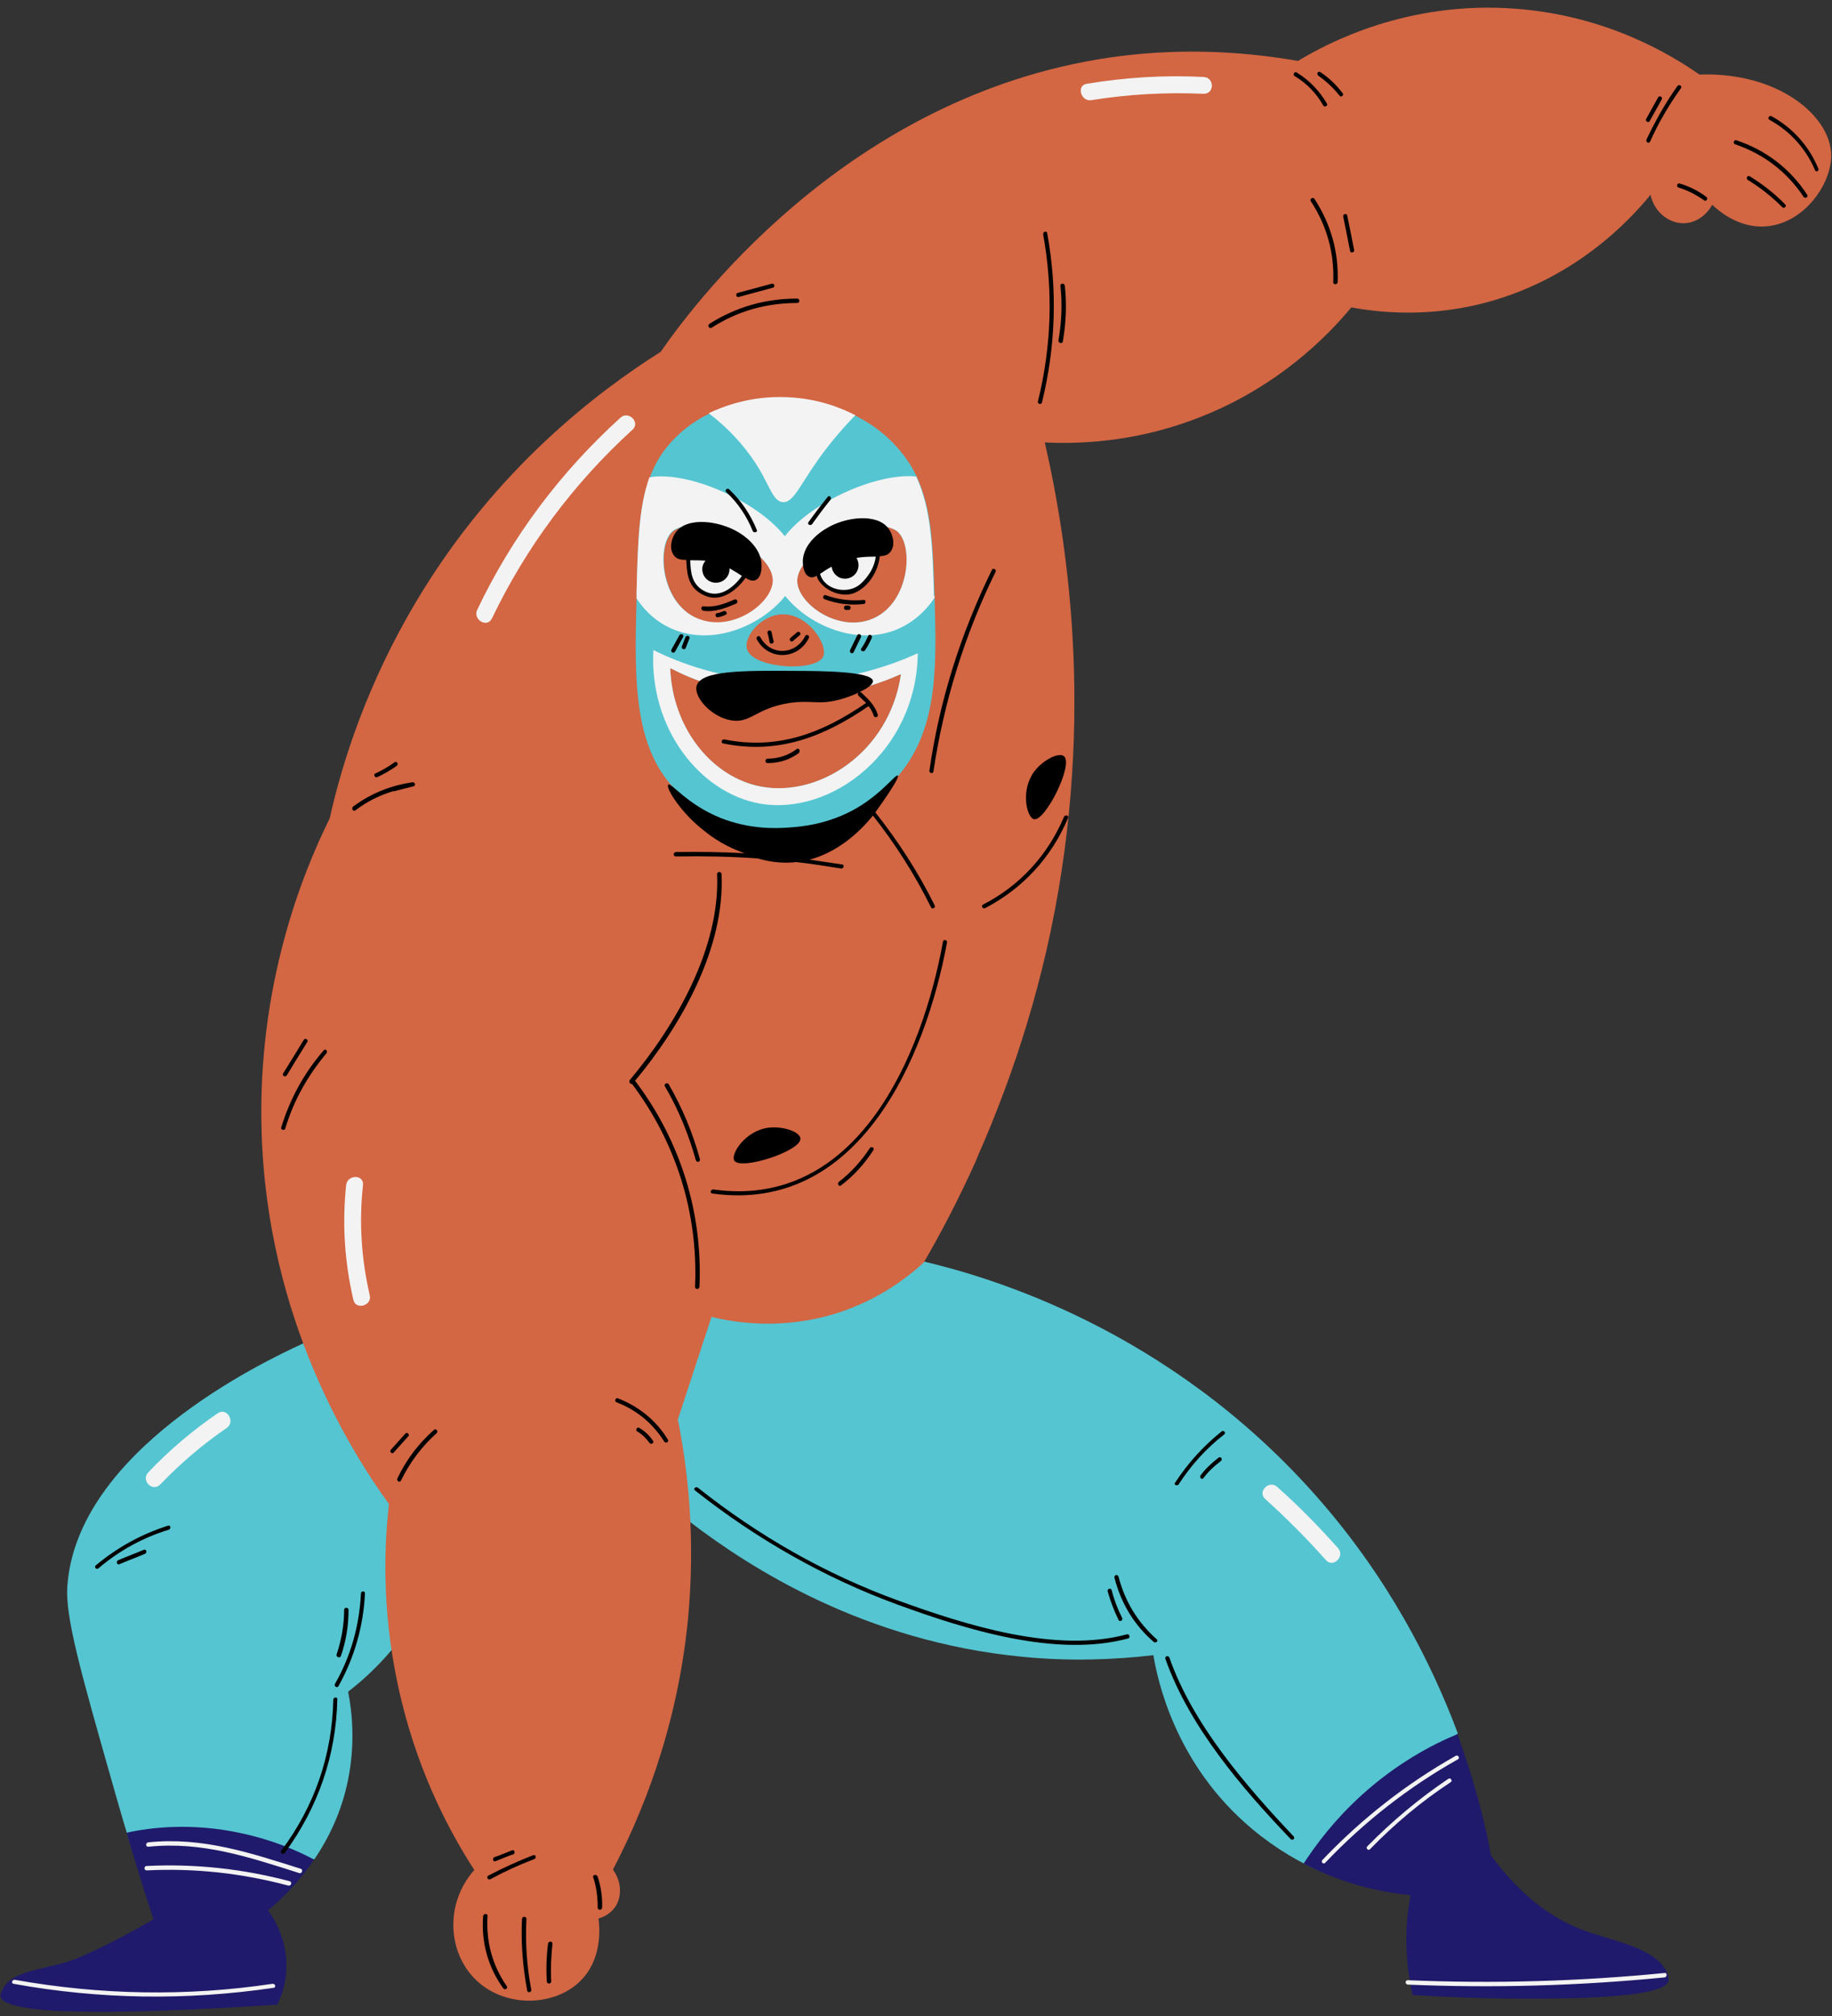 <?xml version="1.0" encoding="UTF-8"?><svg xmlns="http://www.w3.org/2000/svg" xmlns:xlink="http://www.w3.org/1999/xlink" height="503.1" preserveAspectRatio="xMidYMid meet" version="1.0" viewBox="-0.1 -1.9 457.3 503.1" width="457.3" zoomAndPan="magnify"><rect x="-0.1" y="-1.9" width="457.3" height="503.1" fill="#333333" stroke="none"/><g id="change1_1"><path d="M330.3,465.4c-5.7-2.4-11.8-5.9-17.8-10.9c-19.4-16.2-23.7-37.5-24.7-43.4c-9.5,1.1-20.6,1.6-32.7,0.4 c-39.4-3.8-68-22.2-82.9-33.6c-8.5-14.9-17-29.7-25.4-44.6l49-25.6l34.8,5.2c16.5,3.9,60.8,16.8,97.5,58.1 c18.3,20.6,29.1,42,35.7,59.6L330.3,465.4z M78.4,462c3.5-5.2,6.8-11.8,8.4-19.9c1.8-9,1-16.8,0-21.9c3.8-2.9,8.5-7.2,12.9-12.9 c5.5-7.1,8.7-13.9,10.6-18.9l-34.7-55.1C65.1,338.1,19,360.2,16.7,394c-0.5,7.6,3.3,21.1,10.9,47.8c2,7.1,3.9,13.6,5.7,19.3 L78.4,462z" fill="#55C5D1"/></g><g id="change2_1"><path d="M250.7,270c-2.4,6.4-4.8,12.4-7.4,18 M243.4,288c-4.3,9.5-8.7,17.9-12.9,25.1c-3.9,3.6-10.9,9.1-21.2,12.5 c-14.2,4.6-26.4,2.4-31.8,1.1c-2.8,8.5-5.6,17.1-8.4,25.6c2.5,12.4,4.5,29.7,2.5,50.2c-2.8,27.8-11.9,49.1-18.7,62.1 c2.1,2.9,2.3,6.5,0.7,9.1c-1.4,2.2-3.6,2.9-4.3,3.1c0.2,1.6,1.1,9.1-3.7,14.7c-6.2,7.2-18.9,7.9-26.5,1c-7.5-6.8-8.3-19.4-0.8-27.8 c-5.9-9.1-13.5-23.2-18.1-41.9c-5.1-20.6-4.5-38.2-3.2-49.4c-9.1-12.6-30.4-45.7-31.8-92.9c-1.1-36.4,10.1-64.3,17-78.2 c3.2-14.3,9.4-33.7,21.7-54.3c19.9-33.3,45.7-52.5,60.9-62.1c10.2-14.7,49.5-65.5,114.7-73.8c16.7-2.1,31.7-1,44.4,1.2 c7.1-4.3,27.3-15.2,54.7-13c22.6,1.8,38.5,11.5,45.5,16.4c19.4-0.7,32.6,10.1,32.9,19.9c0.2,7.4-6.9,17.5-16.6,18 c-6.8,0.4-11.8-4.2-13.1-5.4c-1.5,2.7-4.1,4.5-7,4.6c-3.8,0.1-7.5-2.8-8.4-7.1c-4.9,6-19.1,21.7-43.1,27.4 c-13.2,3.1-24.5,2-31.6,0.7c-5.7,6.9-18.7,20.5-39.9,28.2c-15,5.5-28.4,5.9-36.6,5.5c6,26.2,12.9,72.2,0.4,126.8 c-2.9,12.6-6.5,24.2-10.4,34.7" fill="#D36643"/></g><g id="change1_2"><path d="M233.2,147.2c0-0.1,0-0.2,0-0.3c-0.4-11.8-0.6-21.5-4.4-29.7c-1.4-3.1-3.4-5.9-6-8.6c-2.9-3-6.2-5.2-9.4-6.8 c-8.2-4.1-16.1-4.3-18-4.4c-1.4,0-6.4-0.1-12.2,1.6c-0.3,0.1-0.6,0.2-1,0.3c-0.3,0.1-0.6,0.2-1,0.3c-1.8,0.6-3.3,1.3-4.4,1.8 c-2.9,1.4-5.7,3.3-8.3,5.9c-3.1,3-5.1,6.4-6.5,10.2c-2.7,7.3-2.9,16.3-3.2,28.6c0,0.5,0,1,0,1.6c-0.6,21.2-0.8,38.8,11.8,49.4 c8.7,7.2,19.3,7.7,22.5,7.8c1.6,0.1,17.3,0.3,28.9-10.9C234.2,181.9,233.7,165.5,233.2,147.2z M205.4,161.9 c-1.7,3.9-17.3,3.1-19-1.7c-1-2.9,2.9-7.9,7.6-8.7C201.1,150.3,206.7,158.9,205.4,161.9z M167.8,130.8c5.4-4.8,25.3,4.4,25.1,12.4 c-0.2,5.4-9.6,12.4-18,9.6C164.9,149.4,163.7,134.5,167.8,130.8z M188.6,194.1c-11.7-2.9-20.9-14.8-21.4-29.3 c5.2,2.7,15,6.8,27.9,7.3c13.8,0.5,24.3-3.4,29.7-5.8C222,186,203.7,197.8,188.6,194.1z M216.9,152.8c-8.4,2.8-17.8-4.2-18-9.6 c-0.3-8,19.7-17.2,25.1-12.4C228.1,134.5,226.9,149.4,216.9,152.8z" fill="#55C5D1"/></g><g id="change3_1"><path d="M176.8,101.2c3.4-1.6,10.4-4.4,19.5-4c7.9,0.3,13.8,2.8,17.1,4.5c-2.4,2.5-5.8,6.2-9.2,11 c-4.7,6.6-6.3,10.9-8.9,10.7c-2.3-0.2-3.2-3.7-5.9-8.3C187.1,111.3,183.3,106.2,176.8,101.2z M229,161.1 c-0.3,24.4-21.5,40.7-39.5,37.5c-14.9-2.7-27.6-18.8-26.5-38.3c6,3,17.5,7.6,32.6,7.9C211,168.4,222.8,163.9,229,161.1z M224.8,166.3c-5.4,2.4-15.9,6.3-29.7,5.8c-13-0.5-22.7-4.6-27.9-7.3c0.5,14.4,9.7,26.4,21.4,29.3C203.7,197.8,222,186,224.8,166.3z M233.2,147.2c-2.5,3.8-6,6.8-10.6,8.4c-10.2,3.4-21.4-2.1-26.7-8.8l0,0c-5.3,6.7-16.5,12.2-26.7,8.8c-4.5-1.5-8-4.5-10.4-8.2 c0-0.5,0-1.1,0-1.6c0.3-12.3,0.6-21.3,3.2-28.6c9.6-1.7,26.9,5.9,33.8,14.7l0,0c6.7-8.6,23.1-15.9,32.8-14.9 c3.8,8.2,4.1,17.9,4.4,29.7C233.2,146.9,233.2,147.1,233.2,147.2z M192.8,143.1c0.3-8-19.7-17.2-25.1-12.4c-4.1,3.7-2.9,18.7,7.1,22 C183.2,155.6,192.6,148.5,192.8,143.1z M224,130.8c-5.4-4.8-25.3,4.4-25.1,12.4c0.2,5.4,9.6,12.4,18,9.6 C226.9,149.4,228.1,134.5,224,130.8z" fill="#F3F3F3"/></g><g id="change3_2"><path d="M218.9,134c0.9,4-0.7,8.1-3.8,10.1c-0.2,0.1-4.3,2.6-8.4,0.5c-2.5-1.3-3.6-3.5-3.9-4.2 c1.2-1.3,3.9-4.1,8.3-5.5C214.4,133.8,217.2,133.9,218.9,134z M181.5,137.5c-4.3-2.5-8.8-1.6-9.9-1.4c0.1,1.7,0.2,3.3,0.4,5 c0.1,0.8,0.2,1.6,0.6,2.4c0.4,0.7,1.1,1.2,1.7,1.7c1.2,0.9,2.7,1.6,4.2,1.5c1,0,1.9-0.4,2.8-0.9c1.8-1,3.3-2.5,4.5-4.2 C185.1,140.5,183.7,138.8,181.5,137.5z" fill="#F3F3F3"/></g><g id="change4_1"><path d="M60,455.5c7.6,1.6,13.8,4.2,18.3,6.6c-4.4,6.5-9.1,10.7-11.5,12.7c1.3,1.7,4.6,6.7,4.6,13.8 c0,4.4-1.3,7.8-2.3,9.7c-38.2,2.5-68.3,2.9-69.1-2.1c-0.1-0.4,0.1-0.7,0.4-1.4c2.6-5.8,12.1-5,19.8-8.5c7.6-3.4,13.7-6.8,18-9.3 c-0.8-2.4-1.5-4.7-2.3-7.1c-1.5-4.9-3-9.7-4.4-14.5C37.8,454,48,452.9,60,455.5z M339.7,446.1c-6.6,6-11.2,12.1-14.4,17 c4.6,2.4,10.6,4.9,17.9,6.5c3.1,0.7,6.1,1.1,8.8,1.4c-0.5,2.4-0.8,5.1-1,8c-0.3,6.7,0.5,12.4,1.5,16.9c11.5,0.7,21,0.9,27.4,0.9 c34,0.2,36.2-3.1,36.5-4.5c0-0.1,0.1-0.5-0.2-1.4c-2.1-6.7-13.6-8.4-21.1-11.2c-6.2-2.3-14.6-7.2-23-18.6 c-1.3-7.1-3.8-17.7-8.4-30.3C357.4,433.4,348.5,438.1,339.7,446.1z" fill="#1F1A6B"/></g><g id="change5_1"><path d="M166.7,193.9c0.7-0.7,4.6,4.9,13.1,8.3c7.3,2.9,13.9,2.6,16.8,2.4c3-0.2,10-0.7,17.2-4.9c6.3-3.7,9.7-8.5,10.2-8.1 c0.3,0.3-0.6,2.2-5.6,9.2c5.7,7.2,10.7,14.9,14.8,23.2c0.3,0.6-0.6,1.1-0.9,0.5c-4-8.1-8.9-15.8-14.5-22.9c-3.9,4.8-9.2,9.2-15.8,11 c2.7,0.4,5.4,0.8,8.1,1.2c0.7,0.1,0.4,1.1-0.3,1c-3.7-0.6-7.5-1.2-11.2-1.6c-0.3,0-0.6,0.1-1,0.1c-3,0.2-5.8-0.2-8.5-1 c-6.8-0.5-13.6-0.6-20.5-0.5c-0.7,0-0.7-1,0-1.1c5.8-0.1,11.5,0,17.2,0.3c-2.6-0.9-6.3-2.5-10-5.5 C169.8,200.9,166,194.6,166.7,193.9z M157.7,268.6c11,14.7,16.5,32.2,15.7,50.6c0,0.7,1,0.7,1.1,0c0.8-18.5-4.7-36.3-15.9-51.2 c-0.1-0.1-0.1-0.1-0.2-0.2c11.5-13.8,22.5-33.1,21.6-51.6c0-0.7-1.1-0.7-1.1,0c0.8,18.4-10.3,37.7-21.8,51.4 C156.8,268.1,157.2,268.6,157.7,268.6z M235.3,233c-5.2,28.6-21.4,66.9-57.3,61.9c-0.7-0.1-1,0.9-0.3,1 c36.4,5.1,53.2-33.4,58.6-62.7C236.4,232.7,235.4,232.4,235.3,233z M217,284.6c-2.1,3.2-4.6,6-7.7,8.4c-0.5,0.4,0,1.3,0.5,0.9 c3.2-2.4,5.9-5.4,8.1-8.8C218.3,284.5,217.4,284,217,284.6z M108.2,354.9c-3.8,3.4-6.9,7.4-9.1,12.1c-0.3,0.6,0.6,1.2,0.9,0.5 c2.2-4.5,5.2-8.5,8.9-11.8C109.4,355.2,108.7,354.4,108.2,354.9z M101.1,355.8c-1.2,1.3-2.4,2.7-3.6,4c-0.5,0.5,0.3,1.3,0.7,0.7 c1.2-1.3,2.4-2.7,3.6-4C102.3,356.1,101.5,355.3,101.1,355.8z M154.1,347c-0.6-0.2-0.9,0.8-0.3,1c5,1.9,9.1,5.3,11.9,9.8 c0.4,0.6,1.3,0,0.9-0.5C163.7,352.5,159.3,349,154.1,347z M159.5,354.4c-0.6-0.4-1.1,0.6-0.5,0.9c1.2,0.7,2.2,1.7,3,2.8 c0.4,0.6,1.3,0,0.9-0.5C162,356.3,160.9,355.2,159.5,354.4z M88.6,200.3c2.9-2.2,6.1-3.8,9.5-4.8c0.1,0,0.2,0.1,0.3,0 c1.6-0.4,3.2-0.8,4.7-1.2c0.7-0.2,0.4-1.1-0.3-1c-5.4,0.8-10.4,2.8-14.8,6.1C87.5,199.8,88.1,200.7,88.6,200.3z M94.1,192 c1.7-0.8,3.3-1.7,4.8-2.8c0.6-0.4,0-1.3-0.5-0.9c-1.5,1.1-3.1,2-4.8,2.8C93,191.3,93.5,192.3,94.1,192z M71.1,279.7 c2.1-7,5.6-13.2,10.3-18.8c0.4-0.5-0.3-1.3-0.7-0.7c-4.9,5.6-8.4,12.1-10.6,19.2C69.9,280,70.9,280.3,71.1,279.7z M71.5,266.4 c1.7-2.8,3.4-5.6,5.1-8.3c0.4-0.6-0.6-1.1-0.9-0.5c-1.7,2.8-3.4,5.6-5.1,8.3C70.2,266.5,71.1,267,71.5,266.4z M265.5,201.9 c-4,9.5-11,17.2-20.2,21.9c-0.6,0.3-0.1,1.2,0.5,0.9c9.4-4.9,16.6-12.7,20.7-22.5C266.8,201.6,265.8,201.3,265.5,201.9z M260,98.5 c3.4-13.9,3.9-28,1.3-42.2c-0.1-0.7-1.1-0.4-1,0.3c2.5,14,2.1,27.8-1.3,41.6C258.8,98.9,259.8,99.2,260,98.5z M265.2,83.3 c0.8-4.6,1-9.3,0.5-13.9c-0.1-0.7-1.1-0.7-1.1,0c0.5,4.6,0.3,9.1-0.5,13.7C264.1,83.7,265.1,84,265.2,83.3z M327.1,48.3 c4,6.1,5.9,12.9,5.6,20.2c0,0.7,1,0.7,1.1,0c0.3-7.5-1.7-14.5-5.8-20.8C327.7,47.2,326.7,47.7,327.1,48.3z M336.2,51.9 c-0.1-0.7-1.2-0.4-1,0.3c0.6,2.8,1.1,5.6,1.7,8.5c0.1,0.7,1.2,0.4,1-0.3C337.3,57.5,336.8,54.7,336.2,51.9z M418.6,19.6 c-3,4.2-5.5,8.7-7.7,13.3c-0.3,0.6,0.6,1.2,0.9,0.5c2.1-4.7,4.7-9.1,7.7-13.3C419.9,19.6,419,19,418.6,19.6z M411.7,28.3 c1-1.8,2-3.6,3-5.4c0.3-0.6-0.6-1.1-0.9-0.5c-1,1.8-2,3.6-3,5.4C410.5,28.3,411.4,28.9,411.7,28.3z M177.5,79.9 c6.5-4.2,13.7-6.2,21.4-6.2c0.7,0,0.7-1.1,0-1.1c-7.9,0-15.3,2.1-21.9,6.3C176.4,79.3,176.9,80.2,177.5,79.9z M184.3,72.2 c2.8-0.8,5.6-1.5,8.5-2.3c0.7-0.2,0.4-1.2-0.3-1c-2.8,0.8-5.6,1.5-8.5,2.3C183.4,71.4,183.7,72.4,184.3,72.2z M232.9,190.6 c2.6-17.4,7.8-34.1,15.5-49.8c0.3-0.6-0.6-1.1-0.9-0.5c-7.8,15.9-13.1,32.6-15.6,50.1C231.8,191,232.8,191.3,232.9,190.6z M133,461 c-3.8,1.5-7.6,3.2-11.2,5.1c-0.6,0.3-0.1,1.2,0.5,0.9c3.5-1.9,7.2-3.6,10.9-5C133.9,461.8,133.7,460.8,133,461z M123.6,462.5 c1.5-0.6,2.9-1.2,4.4-1.7c0.6-0.2,0.4-1.3-0.3-1c-1.5,0.6-2.9,1.2-4.4,1.7C122.7,461.8,123,462.8,123.6,462.5z M148,466.6 c0.8,2.4,1.1,4.9,1.1,7.5c0,0.7,1,0.7,1.1,0c0.1-2.7-0.3-5.2-1.1-7.7C148.8,465.6,147.7,465.9,148,466.6z M121.6,476.2 c0.1-0.7-1-0.7-1.1,0c-0.5,6.5,1.2,12.7,5,18c0.4,0.6,1.3,0,0.9-0.5C122.8,488.5,121.2,482.6,121.6,476.2z M131.3,476.9 c0-0.7-1-0.7-1.1,0c-0.3,6,0.2,12,1.3,17.9c0.1,0.7,1.2,0.4,1-0.3C131.4,488.7,131,482.9,131.3,476.9z M136.7,483.1 c-0.4,3.1-0.5,6.3-0.3,9.4c0,0.7,1.1,0.7,1.1,0c-0.2-3.2,0-6.3,0.3-9.4C137.8,482.4,136.8,482.4,136.7,483.1z M453.8,40.2 c-2.3-5.6-6.4-10.2-11.7-13.1c-0.6-0.3-1.1,0.6-0.5,0.9c5.1,2.8,9,7.1,11.3,12.4C453,41.1,454,40.9,453.8,40.2z M433.3,33.1 c-0.6-0.2-0.9,0.8-0.3,1c7.1,2.4,13,6.9,17.1,13.1c0.4,0.6,1.3,0,0.9-0.5C446.8,40.2,440.6,35.5,433.3,33.1z M436.7,42.1 c-0.6-0.4-1.1,0.6-0.5,0.9c3.1,1.9,6,4.2,8.6,6.8c0.5,0.5,1.2-0.3,0.7-0.7C442.9,46.4,439.9,44.1,436.7,42.1z M419.2,43.9 c-0.7-0.2-0.9,0.8-0.3,1c2.3,0.7,4.4,1.8,6.4,3.2c0.5,0.4,1.1-0.5,0.5-0.9C423.8,45.7,421.6,44.6,419.2,43.9z M199.7,282.2 c-0.1-1.7-4.4-3.2-8.1-2.7c-5.7,0.8-9.4,6.6-8.4,8.2C184.8,290.2,199.9,285.3,199.7,282.2z M258,202.5c2.8,0.6,9.9-13.6,7.5-15.7 c-1.3-1.1-5.4,1-7.5,3.9C254.6,195.4,256.2,202.1,258,202.5z M165.9,269.2c3.4,5.8,5.9,12,7.7,18.4c0.2,0.7,1.2,0.4,1-0.3 c-1.8-6.6-4.4-12.8-7.8-18.7C166.4,268.1,165.5,268.6,165.9,269.2z M330.2,24.4c0.3,0.6,1.3,0.1,0.9-0.5c-1.9-3.2-4.4-5.8-7.5-7.7 c-0.6-0.4-1.1,0.6-0.5,0.9C326.1,18.9,328.5,21.4,330.2,24.4z M329.5,16.1c-0.6-0.4-1.1,0.5-0.5,0.9c2,1.4,3.8,3.1,5.3,5 c0.4,0.5,1.2-0.2,0.7-0.7C333.4,19.2,331.6,17.5,329.5,16.1z M168,136.5c-1.1-1.6-0.5-4.1,0.6-5.6c2.8-3.9,10.8-2.9,15.6,0 c0.9,0.5,5.7,3.5,5.8,8.1c0,0.5,0.1,3-1.4,3.8c-0.8,0.4-1.6,0.1-2.6-0.5c-2.3,3.2-6.2,6.2-10.2,4.4c-4.1-1.8-4.4-5.1-4.6-8.9 C169.7,137.8,168.7,137.6,168,136.5z M172.2,137.9c0.1,2.9,0.3,5.8,3.2,7.5c3.8,2.3,7.5-0.5,9.7-3.6c-0.9-0.6-1.9-1.2-3.1-1.9 c0,0.1,0,0.1,0,0.2c0,1.9-1.5,3.4-3.4,3.4s-3.4-1.5-3.4-3.4c0-0.8,0.3-1.5,0.8-2.1C174.6,137.9,173.3,137.9,172.2,137.9z M200.3,138.1c0.1-4.6,4.9-7.6,5.8-8.1c4.8-3,12.8-3.9,15.6,0c1.1,1.5,1.7,4,0.6,5.6c-0.6,1-1.6,1.2-2.8,1.3 c-0.4,3.8-2.8,7.6-6.2,9.1s-8.4-0.8-9.6-4.2c-0.7,0.4-1.4,0.5-2,0.1C200.3,141.1,200.3,138.5,200.3,138.1z M204.6,141.3 c1.2,4.2,7.1,5.2,10.1,2.5c2-1.8,3.5-4.2,3.8-6.8c-1.3,0-2.9,0-4.8,0.3c0.3,0.5,0.5,1.2,0.5,1.8c0,1.9-1.5,3.4-3.4,3.4 c-1.7,0-3.1-1.3-3.3-3C206.3,140.1,205.4,140.8,204.6,141.3z M189.7,157.1c-0.3-0.6-1.2-0.1-0.9,0.5c2.9,5.4,10.3,5.2,13-0.3 c0.3-0.6-0.6-1.1-0.9-0.5C198.5,161.6,192.2,161.8,189.7,157.1z M193,158c-0.2-0.7-0.4-1.5-0.5-2.2c-0.2-0.7-1.2-0.4-1,0.3 s0.4,1.5,0.5,2.2S193.2,158.7,193,158z M198.8,155.9c-0.5,0.5-1.1,0.9-1.6,1.4c-0.5,0.4,0.2,1.2,0.7,0.7s1.1-0.9,1.6-1.4 C200.1,156.2,199.3,155.4,198.8,155.9z M181.2,120.9c2.9,2.7,5.1,6,6.6,9.7c0.3,0.6,1.3,0.3,1-0.3c-1.6-3.9-3.9-7.3-6.9-10.1 C181.4,119.7,180.7,120.5,181.2,120.9z M202.6,128.9c1.5-2.1,3-4.1,4.6-6.1c0.4-0.5-0.3-1.3-0.7-0.7c-1.7,2.1-3.3,4.2-4.8,6.3 C201.3,128.9,202.2,129.4,202.6,128.9z M183.2,147.7c-2.5,1.1-4.9,2-7.7,1.7c-0.7-0.1-0.7,1,0,1.1c2.9,0.4,5.6-0.7,8.2-1.8 C184.3,148.3,183.8,147.4,183.2,147.7z M180.5,150.6c-0.5,0.2-1,0.4-1.6,0.5c-0.7,0.1-0.4,1.2,0.3,1c0.6-0.1,1.2-0.3,1.8-0.6 C181.7,151.3,181.1,150.3,180.5,150.6z M215.5,147.8c-3.3,0.3-6.5-0.1-9.5-1.2c-0.6-0.2-0.9,0.8-0.3,1c3.2,1.2,6.4,1.6,9.8,1.2 C216.1,148.8,216.1,147.7,215.5,147.8z M211.7,149.2c-0.2,0-0.4,0-0.6,0c-0.7,0-0.7,1.1,0,1.1c0.2,0,0.4,0,0.6,0 C212.4,150.3,212.4,149.2,211.7,149.2z M216.7,174.3c0.6,0.7,1,1.5,1.3,2.4c0.2,0.6,1.2,0.4,1-0.3c-0.7-2.3-2.4-3.9-4.1-5.5 c-0.2-0.1-0.3-0.2-0.5-0.1c2-0.9,3.5-2,3.4-2.8c-0.3-2.4-13.1-2.5-19.7-2.5c-12.8-0.1-23.2-0.1-24.3,3.7c-0.8,2.8,3.6,7.7,8.4,8.6 c5,1,6.3-3,14.8-4.3c5.7-0.8,7.2,0.6,12.7-0.9c1.4-0.4,3.1-1,4.6-1.7c-0.3,0.2-0.4,0.5-0.1,0.8c0.6,0.6,1.3,1.2,1.9,1.8 c-10.9,7.5-22,11.8-35.4,9.1c-0.7-0.1-0.9,0.9-0.3,1C194.1,186.4,205.5,182,216.7,174.3L216.7,174.3z M198.8,185 c-2.2,1.6-4.6,2.4-7.3,2.4c-0.7,0-0.7,1.1,0,1.1c2.9,0,5.5-0.8,7.8-2.5C199.8,185.5,199.3,184.6,198.8,185z M169.5,156.6 c-0.7,1.2-1.3,2.4-2,3.6c-0.3,0.6,0.6,1.1,0.9,0.5c0.7-1.2,1.3-2.4,2-3.6C170.8,156.5,169.8,156,169.5,156.6z M171.1,159.7 c0.3-0.8,0.6-1.5,0.9-2.3c0.3-0.6-0.8-0.9-1-0.3c-0.3,0.8-0.6,1.5-0.9,2.3C169.9,160.1,170.9,160.4,171.1,159.7z M213,160.8 c0.6-1.2,1.2-2.5,1.8-3.7c0.3-0.6-0.6-1.1-0.9-0.5c-0.6,1.2-1.2,2.5-1.8,3.7C211.8,160.9,212.7,161.5,213,160.8z M215.8,160.4 c0.7-1,1.2-2,1.7-3.1c0.3-0.6-0.6-1.2-0.9-0.5c-0.5,1.1-1,2.1-1.7,3.1C214.5,160.4,215.4,160.9,215.8,160.4z M41.8,378.8 c-6.6,2.1-12.6,5.4-18,9.9c-0.5,0.4,0.2,1.2,0.7,0.7c5.2-4.4,11-7.6,17.5-9.6C42.7,379.6,42.5,378.5,41.8,378.8z M35.8,384.8 c-2.1,0.9-4.3,1.7-6.4,2.6c-0.6,0.3-0.3,1.3,0.3,1c2.1-0.9,4.3-1.7,6.4-2.6C36.7,385.5,36.4,384.5,35.8,384.8z M90,395.7 c-0.4,8-2.5,15.6-6.5,22.6c-0.3,0.6,0.6,1.1,0.9,0.5c4-7.2,6.2-14.9,6.6-23.1C91.1,395,90,395,90,395.7z M85,411.3 c1.3-3.8,1.9-7.6,1.9-11.5c0-0.7-1.1-0.7-1.1,0c0,3.9-0.7,7.6-1.9,11.2C83.8,411.6,84.8,411.9,85,411.3z M279.1,391.5 c-0.2-0.7-1.2-0.4-1,0.3c1.6,6.3,4.9,11.8,9.8,16c0.5,0.4,1.3-0.3,0.7-0.7C283.9,402.9,280.7,397.7,279.1,391.5z M279.1,402.3 c0.3,0.6,1.2,0.1,0.9-0.5c-1.1-2.2-2-4.5-2.6-6.9c-0.2-0.7-1.2-0.4-1,0.3C277.1,397.7,278,400,279.1,402.3z M294.1,368.5 c3.1-4.8,6.9-9,11.4-12.5c0.5-0.4-0.2-1.2-0.7-0.7c-4.5,3.6-8.4,7.9-11.6,12.8C292.8,368.5,293.7,369,294.1,368.5z M304.1,361.8 c-1.7,1.3-3.2,2.7-4.5,4.4c-0.4,0.5,0.3,1.3,0.7,0.7c1.2-1.6,2.7-3,4.3-4.2C305.2,362.3,304.7,361.4,304.1,361.8z M281.2,405.9 c-17.8,4.8-40.2-2.3-57-8.4c-18.2-6.6-35-16.2-50.1-28.2c-0.5-0.4-1.3,0.3-0.7,0.7c15.3,12.1,32.3,21.8,50.6,28.5 c17,6.2,39.6,13.3,57.6,8.4C282.1,406.7,281.8,405.7,281.2,405.9z M291.8,411.7c-0.2-0.6-1.2-0.4-1,0.3c5.9,16.8,19.1,32.3,31.3,45 c0.5,0.5,1.2-0.3,0.7-0.7C310.8,443.6,297.6,428.3,291.8,411.7z M83.1,422.2c-0.3,13.9-4.7,26.6-13,37.7c-0.4,0.5,0.5,1.1,0.9,0.5 c8.3-11.3,12.8-24.3,13.1-38.3C84.2,421.5,83.1,421.5,83.1,422.2z" fill="inherit"/></g><g id="change3_3"><path d="M154.8,102.3c2-1.8,5,1.2,3,3c-14.7,13.4-26.5,29.2-35.1,47.1c-1.2,2.5-4.8,0.3-3.7-2.1 C127.7,132,139.8,115.9,154.8,102.3L154.8,102.3z M86.3,293.8c-1,9.7-0.4,19.1,1.8,28.6c0.6,2.7,4.7,1.5,4.1-1.1 c-2.1-9.1-2.7-18.2-1.7-27.4C90.9,291.1,86.6,291.1,86.3,293.8L86.3,293.8z M300.3,17.3c-9.8-0.5-19.4,0.1-29.1,1.7 c-2.7,0.4-1.5,4.5,1.1,4.1c9.3-1.5,18.6-2,28-1.6C303.1,21.6,303.1,17.4,300.3,17.3L300.3,17.3z M363.3,436.2 c-12.4,7-23.5,15.7-33.3,26c-0.5,0.5,0.3,1.2,0.7,0.7c9.7-10.2,20.8-18.9,33.1-25.8C364.4,436.8,363.9,435.9,363.3,436.2 L363.3,436.2z M361.5,441.9c-7.3,4.9-14.1,10.6-20.3,16.9c-0.5,0.5,0.3,1.2,0.7,0.7c6.1-6.3,12.8-11.9,20.1-16.7 C362.6,442.5,362,441.6,361.5,441.9L361.5,441.9z M75,464.4c-12.7-4-24.6-8-38.1-6.6c-0.7,0.1-0.7,1.1,0,1.1 c13.4-1.4,25.2,2.6,37.8,6.6C75.3,465.6,75.6,464.6,75,464.4L75,464.4z M72.2,467.5c-11.7-3.1-23.6-4.4-35.7-3.8 c-0.7,0-0.7,1.1,0,1.1c12-0.6,23.8,0.7,35.4,3.8C72.6,468.7,72.9,467.7,72.2,467.5L72.2,467.5z M67.9,493.1c-21.4,3.2-43,2.8-64.3-1 c-0.7-0.1-1,0.9-0.3,1c21.5,3.9,43.2,4.2,64.9,1C68.9,494,68.6,493,67.9,493.1L67.9,493.1z M415.4,490.4 c-21.3,2.1-42.7,2.7-64.1,1.8c-0.7,0-0.7,1,0,1.1c21.4,0.9,42.8,0.3,64.1-1.8C416.1,491.4,416.1,490.3,415.4,490.4L415.4,490.4z M54.3,350.7c-6.3,4.3-12.1,9.2-17.4,14.8c-1.9,2,1.1,5,3,3c5.1-5.3,10.6-10,16.6-14.1C58.7,352.9,56.6,349.2,54.3,350.7L54.3,350.7 z M315.7,372.1c5.3,4.8,10.4,9.9,15.2,15.3c1.8,2,4.8-1,3-3c-4.8-5.4-9.8-10.5-15.2-15.3C316.7,367.3,313.7,370.3,315.7,372.1 L315.7,372.1z" fill="#F3F3F3"/></g></svg>